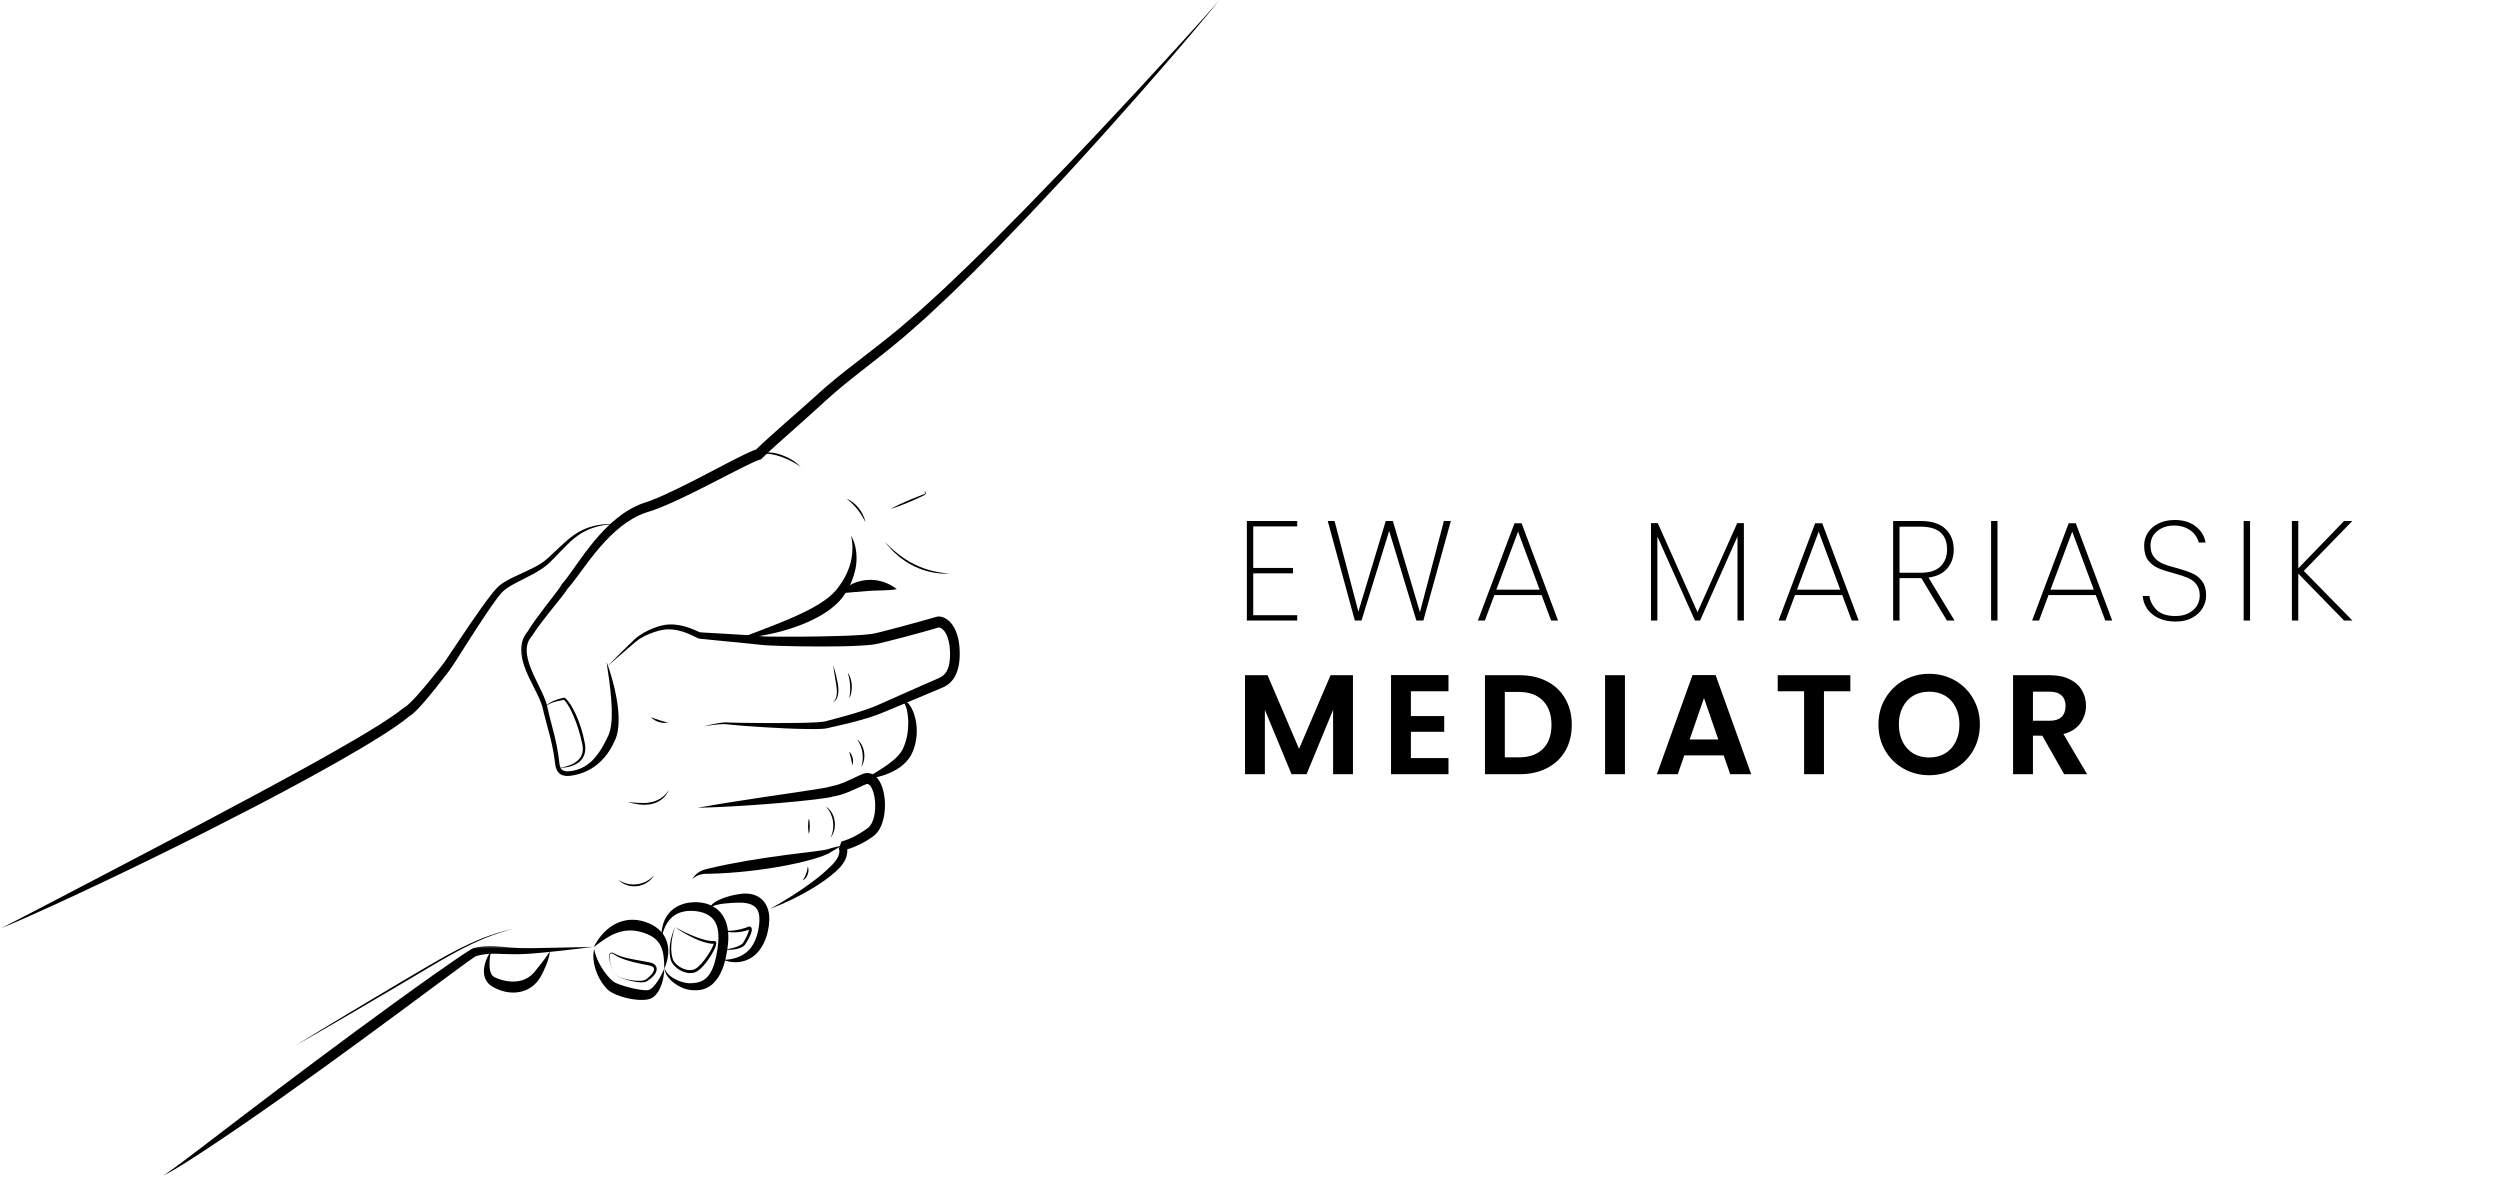 <svg width="423" height="200" viewBox="0 0 423 200" fill="none" xmlns="http://www.w3.org/2000/svg">
<path d="M112.437 163.787C112.532 164.146 112.716 164.454 112.946 164.705C113.06 164.834 113.179 164.952 113.308 165.061C113.437 165.169 113.568 165.267 113.706 165.359C114.258 165.728 114.865 165.992 115.478 166.168C115.785 166.253 116.094 166.321 116.398 166.348C116.548 166.358 116.695 166.368 116.836 166.362L117.078 166.348C117.158 166.345 117.24 166.338 117.317 166.331C117.633 166.304 117.933 166.26 118.215 166.182C118.497 166.104 118.761 165.992 119.003 165.85C119.49 165.562 119.88 165.125 120.198 164.593C120.281 164.464 120.349 164.319 120.422 164.18C120.487 164.031 120.56 163.892 120.615 163.74C120.744 163.441 120.845 163.12 120.94 162.794C121.127 162.144 121.265 161.46 121.366 160.762L121.437 160.237C121.458 160.057 121.477 159.881 121.495 159.705C121.519 159.522 121.526 159.359 121.541 159.19L121.556 158.936L121.559 158.689C121.572 158.025 121.507 157.378 121.339 156.805C121.247 156.521 121.146 156.246 120.998 156.006C120.934 155.877 120.845 155.772 120.769 155.653C120.68 155.552 120.597 155.437 120.496 155.342C120.11 154.939 119.595 154.661 119.04 154.454C118.479 154.264 117.866 154.156 117.247 154.126C116.937 154.112 116.621 154.112 116.321 154.139C116.241 154.146 116.183 154.149 116.1 154.166C116.021 154.176 115.944 154.19 115.867 154.203C115.714 154.231 115.564 154.261 115.417 154.298C114.825 154.451 114.27 154.725 113.786 155.132C113.299 155.535 112.891 156.084 112.584 156.71C112.281 157.344 112.063 158.045 111.889 158.77C111.886 158.021 111.947 157.256 112.155 156.51C112.358 155.765 112.716 155.047 113.231 154.454L113.43 154.237C113.495 154.166 113.571 154.105 113.642 154.041C113.716 153.976 113.783 153.905 113.863 153.848L114.093 153.675C114.408 153.462 114.745 153.272 115.089 153.133C115.263 153.062 115.438 152.997 115.613 152.947C115.702 152.916 115.788 152.892 115.876 152.869C115.953 152.848 116.063 152.821 116.152 152.801C116.52 152.73 116.873 152.686 117.237 152.665C117.958 152.625 118.693 152.679 119.429 152.875C119.797 152.974 120.165 153.113 120.52 153.299C120.876 153.478 121.219 153.719 121.532 154.007C121.694 154.146 121.835 154.308 121.976 154.471C122.108 154.647 122.249 154.817 122.356 155.01C122.592 155.382 122.764 155.792 122.905 156.206C123.162 157.042 123.245 157.899 123.236 158.719L123.23 159.027L123.208 159.329C123.19 159.532 123.178 159.739 123.153 159.925C123.129 160.118 123.107 160.308 123.08 160.501L122.994 161.077C122.859 161.842 122.693 162.611 122.442 163.367C122.31 163.743 122.175 164.119 122.001 164.485C121.918 164.671 121.82 164.847 121.725 165.027C121.618 165.203 121.516 165.379 121.394 165.549C121.161 165.884 120.894 166.206 120.585 166.483C120.275 166.761 119.932 166.995 119.564 167.164C119.199 167.341 118.813 167.446 118.436 167.503C118.059 167.561 117.685 167.568 117.329 167.547C117.24 167.544 117.152 167.537 117.066 167.527C116.974 167.523 116.9 167.517 116.802 167.507C116.606 167.486 116.422 167.452 116.241 167.405C115.88 167.313 115.539 167.181 115.208 167.029C114.555 166.71 113.948 166.301 113.424 165.772C113.167 165.508 112.928 165.21 112.744 164.874C112.563 164.542 112.437 164.163 112.437 163.787Z" fill="black"/>
<path d="M100.434 160.199C100.477 160.176 100.502 160.132 100.529 160.091C100.557 160.047 100.581 160.006 100.606 159.962L100.759 159.698C100.863 159.522 100.97 159.349 101.084 159.176C101.305 158.834 101.553 158.502 101.82 158.19C102.353 157.564 102.978 157.012 103.683 156.575C104.391 156.141 105.182 155.836 106.004 155.704C106.825 155.568 107.671 155.606 108.474 155.792C108.676 155.836 108.876 155.894 109.069 155.955C109.262 156.012 109.455 156.083 109.648 156.158C110.028 156.317 110.411 156.497 110.776 156.737C111.141 156.971 111.49 157.252 111.806 157.588C112.119 157.923 112.391 158.319 112.597 158.746C112.805 159.176 112.943 159.64 113.017 160.098C113.09 160.562 113.09 161.023 113.057 161.46C113.017 161.903 112.934 162.33 112.821 162.737C112.71 163.147 112.569 163.54 112.404 163.922C112.373 163.079 112.367 162.252 112.232 161.493C112.106 160.731 111.861 160.054 111.481 159.529C111.107 158.993 110.601 158.597 110.022 158.292C109.737 158.133 109.424 158.011 109.109 157.896L108.869 157.811C108.79 157.787 108.704 157.767 108.624 157.74C108.459 157.689 108.299 157.645 108.137 157.611C107.49 157.462 106.831 157.405 106.178 157.452C105.525 157.499 104.872 157.655 104.229 157.899C103.585 158.146 102.954 158.492 102.335 158.895C102.022 159.098 101.715 159.319 101.406 159.549L100.94 159.894C100.86 159.952 100.78 160.013 100.698 160.067C100.658 160.094 100.615 160.121 100.575 160.149C100.532 160.169 100.483 160.199 100.434 160.199Z" fill="black"/>
<mask id="mask0_1_632" style="mask-type:luminance" maskUnits="userSpaceOnUse" x="27" y="159" width="74" height="41">
<path d="M27.234 159.888H100.995V199.029H27.234V159.888Z" fill="white"/>
</mask>
<g mask="url(#mask0_1_632)">
<path d="M27.51 198.968L27.942 198.701C28.083 198.613 28.218 198.511 28.359 198.416L28.776 198.132L29.187 197.83C29.735 197.437 30.278 197.027 30.823 196.628L34.07 194.172L40.543 189.229C44.859 185.936 49.19 182.664 53.534 179.415C57.88 176.173 62.242 172.952 66.628 169.767L69.923 167.389L73.231 165.031C74.34 164.249 75.447 163.473 76.565 162.704C77.12 162.318 77.684 161.942 78.248 161.563C78.536 161.376 78.815 161.187 79.106 161.004L79.548 160.726C79.615 160.682 79.707 160.631 79.793 160.584L80.05 160.445L80.09 160.421L80.152 160.407C81.007 160.191 81.902 160.075 82.785 160.065C83.664 160.055 84.516 160.15 85.35 160.228C86.187 160.309 87.015 160.373 87.845 160.404C88.676 160.438 89.504 160.431 90.344 160.421C92.023 160.401 93.706 160.343 95.386 160.306L97.908 160.241C98.751 160.228 99.591 160.204 100.434 160.201L97.927 160.516L95.413 160.807C93.737 160.997 92.063 161.159 90.38 161.308C89.543 161.386 88.685 161.427 87.839 161.447C86.987 161.468 86.132 161.447 85.289 161.417C84.869 161.403 84.449 161.383 84.035 161.376C83.83 161.369 83.628 161.373 83.422 161.369C83.22 161.376 83.018 161.376 82.818 161.39C82.018 161.434 81.237 161.573 80.461 161.803L80.559 161.769L80.382 161.874C80.323 161.915 80.268 161.942 80.198 161.993L79.79 162.267C79.517 162.457 79.244 162.657 78.972 162.846L77.338 164.039C76.244 164.835 75.159 165.645 74.07 166.451L67.538 171.295C63.18 174.513 58.809 177.718 54.413 180.889C50.021 184.056 45.604 187.19 41.147 190.252C38.913 191.777 36.681 193.304 34.422 194.781L32.724 195.886L31.014 196.97C30.44 197.322 29.87 197.681 29.285 198.017L28.85 198.271L28.408 198.514C28.261 198.596 28.117 198.684 27.967 198.755L27.51 198.968Z" fill="black"/>
</g>
<path d="M112.367 163.94C112.395 164.373 112.345 164.803 112.275 165.23C112.208 165.654 112.1 166.074 111.962 166.49C111.895 166.701 111.812 166.904 111.723 167.11C111.634 167.314 111.527 167.514 111.411 167.71C111.171 168.1 110.868 168.486 110.433 168.774C110.215 168.916 109.967 169.031 109.697 169.085C109.624 169.106 109.581 169.106 109.522 169.116L109.36 169.14C109.253 169.157 109.148 169.16 109.044 169.17C108.624 169.207 108.226 169.18 107.824 169.157C107.628 169.14 107.429 169.119 107.233 169.089L106.938 169.045L106.644 168.994C106.258 168.923 105.872 168.825 105.489 168.723C105.105 168.604 104.725 168.486 104.345 168.33C103.965 168.167 103.591 168.005 103.19 167.73C103.141 167.703 103.086 167.659 103.033 167.615L102.877 167.49C102.785 167.409 102.712 167.327 102.629 167.249C102.472 167.083 102.325 166.914 102.19 166.738C102.053 166.565 101.93 166.385 101.807 166.203C101.691 166.016 101.571 165.833 101.47 165.64C101.047 164.875 100.731 164.045 100.551 163.181C100.526 163.076 100.508 162.967 100.492 162.859C100.474 162.747 100.456 162.639 100.44 162.53L100.413 162.202C100.41 162.148 100.403 162.093 100.4 162.039V161.873C100.379 161.436 100.44 160.996 100.529 160.583C100.704 161.419 100.967 162.168 101.323 162.862C101.672 163.557 102.08 164.2 102.543 164.783C102.767 165.078 103.009 165.356 103.257 165.603C103.38 165.732 103.512 165.843 103.634 165.955C103.699 166.006 103.766 166.064 103.824 166.108L103.901 166.155C103.925 166.172 103.947 166.189 103.984 166.206C104.235 166.348 104.566 166.484 104.891 166.599C105.219 166.721 105.565 166.822 105.909 166.924C106.252 167.022 106.601 167.117 106.951 167.195C107.3 167.283 107.653 167.344 107.999 167.409C108.348 167.466 108.698 167.514 109.029 167.537C109.112 167.541 109.201 167.547 109.277 167.547H109.504C109.608 167.547 109.719 167.527 109.835 167.476C109.948 167.429 110.074 167.361 110.197 167.266C110.322 167.175 110.442 167.06 110.562 166.938C110.801 166.687 111.027 166.389 111.239 166.067C111.45 165.749 111.65 165.406 111.84 165.051C111.935 164.871 112.027 164.692 112.116 164.509C112.208 164.322 112.293 164.139 112.367 163.94Z" fill="black"/>
<path d="M122.412 162.398C122.887 162.398 123.353 162.344 123.803 162.256C124.254 162.167 124.689 162.039 125.097 161.859C125.915 161.507 126.614 160.965 127.123 160.257C127.632 159.552 127.984 158.715 128.199 157.808C128.226 157.692 128.251 157.577 128.278 157.465L128.346 157.117C128.392 156.883 128.416 156.652 128.45 156.419C128.496 155.961 128.517 155.511 128.474 155.094C128.438 154.681 128.34 154.308 128.183 154C128.101 153.851 128.012 153.705 127.895 153.587C127.843 153.522 127.773 153.471 127.711 153.41C127.641 153.36 127.576 153.302 127.5 153.255C127.205 153.058 126.835 152.926 126.442 152.841C126.243 152.797 126.038 152.77 125.829 152.753C125.618 152.736 125.406 152.726 125.192 152.73L125.02 152.736L124.913 152.74H124.885C124.888 152.736 124.851 152.736 124.83 152.736C124.726 152.736 124.612 152.736 124.499 152.74C124.272 152.747 124.045 152.76 123.815 152.77C123.359 152.797 122.902 152.835 122.445 152.892C121.995 152.95 121.541 153.021 121.109 153.15C120.891 153.214 120.68 153.292 120.487 153.407C120.392 153.465 120.303 153.532 120.226 153.621C120.149 153.709 120.097 153.817 120.067 153.949C120.048 153.817 120.061 153.675 120.116 153.543C120.168 153.414 120.241 153.292 120.327 153.19C120.502 152.98 120.707 152.818 120.922 152.675C121.348 152.387 121.805 152.184 122.261 152.001C122.721 151.828 123.187 151.683 123.659 151.561C123.895 151.5 124.131 151.449 124.37 151.398C124.493 151.375 124.609 151.354 124.741 151.334C124.778 151.327 124.799 151.324 124.864 151.317C124.87 151.314 124.888 151.307 124.9 151.307L125.078 151.276C125.581 151.195 126.102 151.161 126.635 151.215C126.902 151.242 127.172 151.286 127.445 151.368C127.714 151.449 127.987 151.551 128.251 151.7C128.383 151.767 128.511 151.862 128.64 151.95C128.763 152.052 128.888 152.144 128.999 152.265C129.235 152.489 129.431 152.76 129.599 153.051C129.921 153.637 130.084 154.288 130.142 154.898C130.194 155.518 130.16 156.107 130.087 156.68C130.038 156.957 129.998 157.238 129.93 157.509L129.835 157.919C129.799 158.055 129.756 158.19 129.716 158.326C129.697 158.394 129.679 158.461 129.655 158.526L129.581 158.726C129.532 158.858 129.489 158.993 129.434 159.125C129.376 159.254 129.32 159.383 129.259 159.512C129.204 159.644 129.13 159.766 129.066 159.891C128.796 160.389 128.465 160.856 128.079 161.26C127.69 161.663 127.245 162.001 126.773 162.245C126.301 162.493 125.802 162.655 125.302 162.737C125.054 162.781 124.802 162.801 124.557 162.808C124.309 162.808 124.061 162.804 123.818 162.77C123.331 162.716 122.856 162.594 122.412 162.398Z" fill="black"/>
<path d="M146.501 131.774C146.804 131.537 147.129 131.344 147.445 131.147L148.386 130.565C149.008 130.179 149.615 129.792 150.191 129.379C150.768 128.962 151.313 128.525 151.782 128.048C152.015 127.807 152.23 127.557 152.414 127.296L152.548 127.099L152.668 126.899L152.772 126.696C152.806 126.625 152.843 126.544 152.873 126.466C153.425 125.216 153.68 123.776 153.68 122.306C153.673 121.574 153.609 120.825 153.444 120.114C153.358 119.762 153.244 119.416 153.079 119.108C152.993 118.959 152.895 118.82 152.766 118.718C152.64 118.617 152.475 118.562 152.285 118.59C152.432 118.461 152.653 118.41 152.855 118.457C153.063 118.501 153.25 118.613 153.416 118.749C153.741 119.023 153.989 119.379 154.198 119.745C154.608 120.49 154.847 121.317 154.991 122.163C155.062 122.587 155.102 123.017 155.114 123.451C155.126 123.881 155.108 124.318 155.056 124.752C155.037 124.968 154.998 125.182 154.961 125.399C154.915 125.612 154.875 125.829 154.817 126.042C154.765 126.252 154.694 126.459 154.627 126.669C154.59 126.774 154.547 126.876 154.51 126.977C154.47 127.082 154.43 127.184 154.381 127.282C154.335 127.384 154.296 127.479 154.244 127.584C154.188 127.685 154.133 127.79 154.078 127.892L153.891 128.183C153.827 128.278 153.762 128.37 153.695 128.461C153.422 128.813 153.122 129.118 152.806 129.393C152.178 129.935 151.497 130.341 150.804 130.666C149.413 131.317 147.963 131.639 146.501 131.774Z" fill="black"/>
<path d="M119.077 122.868C119.07 122.872 119.058 122.879 119.058 122.885C119.061 122.889 119.073 122.889 119.083 122.889C119.098 122.885 119.116 122.882 119.135 122.879L119.242 122.855L119.454 122.804L119.877 122.699C120.162 122.631 120.447 122.567 120.732 122.506C121.302 122.387 121.878 122.286 122.467 122.242C122.611 122.231 122.761 122.228 122.908 122.228C123.058 122.228 123.208 122.242 123.346 122.245C123.638 122.262 123.926 122.265 124.214 122.276L125.949 122.306C128.266 122.333 130.583 122.357 132.898 122.337C134.053 122.326 135.209 122.323 136.364 122.289C136.937 122.272 137.514 122.252 138.084 122.221C138.372 122.201 138.654 122.181 138.933 122.154C139.071 122.137 139.212 122.126 139.344 122.106L139.537 122.072L139.711 122.035C140.842 121.72 141.964 121.439 143.083 121.124C144.199 120.815 145.308 120.48 146.4 120.107C146.942 119.918 147.488 119.725 148.015 119.508C148.282 119.403 148.539 119.288 148.806 119.172L149.609 118.81L152.834 117.38L156.061 115.954L158.483 114.894L158.884 114.714C158.942 114.684 159.004 114.657 159.059 114.63C159.111 114.603 159.169 114.576 159.218 114.545C159.424 114.43 159.598 114.294 159.758 114.132C159.841 114.057 159.905 113.962 159.978 113.874C160.015 113.83 160.043 113.776 160.077 113.729C160.107 113.678 160.144 113.637 160.172 113.58C160.405 113.159 160.558 112.648 160.65 112.103L160.702 111.683C160.714 111.615 160.717 111.54 160.72 111.469L160.733 111.252C160.757 110.968 160.742 110.666 160.742 110.371C160.745 110.226 160.726 110.077 160.717 109.931C160.708 109.785 160.705 109.636 160.687 109.494C160.644 109.21 160.616 108.918 160.549 108.647C160.435 108.098 160.267 107.577 160.021 107.147C159.896 106.943 159.764 106.74 159.611 106.591C159.537 106.506 159.454 106.449 159.378 106.381C159.338 106.35 159.298 106.33 159.255 106.306C159.215 106.276 159.175 106.259 159.136 106.242L159.077 106.215C159.059 106.205 159.041 106.205 159.022 106.195L158.967 106.178C158.949 106.171 158.933 106.174 158.921 106.171C158.906 106.167 158.887 106.164 158.875 106.164C158.863 106.164 158.857 106.164 158.847 106.164C158.817 106.157 158.838 106.167 158.838 106.157C158.547 106.249 158.265 106.33 157.983 106.415L156.291 106.896C154.038 107.519 151.785 108.126 149.505 108.684C149.22 108.749 148.935 108.82 148.643 108.884C148.496 108.915 148.364 108.952 148.205 108.979L147.733 109.057C147.656 109.067 147.574 109.081 147.5 109.091L147.276 109.111L146.829 109.155C146.525 109.189 146.237 109.199 145.94 109.22C145.351 109.264 144.772 109.281 144.184 109.308C143.604 109.328 143.019 109.348 142.436 109.355C140.11 109.399 137.786 109.399 135.463 109.362C134.304 109.345 133.14 109.321 131.978 109.284C131.399 109.264 130.816 109.24 130.234 109.213L129.351 109.162L128.891 109.121C128.741 109.108 128.603 109.091 128.459 109.074C126.169 108.81 123.855 108.617 121.55 108.386L119.815 108.214L118.948 108.126L118.509 108.078L118.387 108.061L118.319 108.051C118.295 108.044 118.28 108.044 118.246 108.034L118.154 108.007C118.126 108 118.086 107.987 118.074 107.98L117.955 107.926C117.663 107.79 117.418 107.658 117.155 107.533C116.894 107.407 116.634 107.292 116.373 107.184C115.849 106.97 115.312 106.794 114.767 106.672C114.224 106.55 113.673 106.483 113.124 106.483L112.713 106.499C112.643 106.499 112.575 106.513 112.508 106.52C112.44 106.527 112.373 106.537 112.302 106.547C112.027 106.584 111.754 106.649 111.478 106.713C110.929 106.859 110.387 107.041 109.853 107.262C109.323 107.485 108.805 107.736 108.312 108.041C108.069 108.2 107.83 108.359 107.61 108.549C107.38 108.735 107.15 108.939 106.923 109.132L105.55 110.317L104.18 111.5L103.499 112.096L103.162 112.401L102.997 112.557C102.941 112.607 102.883 112.658 102.84 112.722C102.877 112.655 102.935 112.601 102.984 112.54L103.453 112.042L104.097 111.388L105.387 110.1L106.693 108.827C106.911 108.613 107.125 108.403 107.352 108.193C107.576 107.973 107.824 107.787 108.073 107.6C108.572 107.245 109.099 106.943 109.642 106.682C110.187 106.425 110.745 106.198 111.315 106.018C111.604 105.93 111.892 105.846 112.192 105.788C112.339 105.754 112.493 105.734 112.643 105.71L113.099 105.67C113.706 105.632 114.316 105.673 114.914 105.775C115.512 105.876 116.097 106.042 116.667 106.249C116.952 106.35 117.231 106.462 117.507 106.581L118.307 106.933L118.396 106.967C118.414 106.974 118.408 106.97 118.418 106.974C118.43 106.981 118.451 106.981 118.464 106.984L118.506 106.987L118.598 106.994L119.024 107.025L119.889 107.075L121.624 107.174C122.782 107.235 123.941 107.306 125.1 107.38C126.258 107.458 127.411 107.529 128.579 107.631C128.723 107.641 128.873 107.658 129.011 107.668L129.419 107.689L130.274 107.709C130.85 107.719 131.426 107.726 132.002 107.726C133.158 107.733 134.314 107.736 135.469 107.726C137.78 107.702 140.092 107.675 142.4 107.594L144.125 107.526C144.695 107.492 145.275 107.472 145.839 107.424C146.124 107.397 146.412 107.387 146.688 107.353L147.105 107.306L147.313 107.285C147.384 107.279 147.445 107.265 147.509 107.255L147.899 107.187C148.027 107.167 148.174 107.126 148.309 107.096C148.588 107.031 148.87 106.96 149.149 106.892C151.393 106.333 153.643 105.72 155.883 105.094L157.56 104.623C157.839 104.541 158.115 104.464 158.382 104.382C158.526 104.342 158.688 104.311 158.805 104.314C158.866 104.314 158.933 104.314 158.995 104.318L159.163 104.342C159.218 104.352 159.28 104.359 159.329 104.375L159.485 104.423C159.537 104.44 159.586 104.453 159.638 104.474L159.779 104.538C160.153 104.714 160.478 104.958 160.745 105.243C161.024 105.52 161.238 105.842 161.431 106.171C161.802 106.831 162.023 107.539 162.164 108.237C162.244 108.586 162.277 108.935 162.323 109.284C162.342 109.46 162.345 109.633 162.36 109.806C162.366 109.979 162.388 110.151 162.382 110.324C162.382 110.67 162.394 111.015 162.363 111.367L162.345 111.628C162.342 111.716 162.336 111.804 162.32 111.893L162.25 112.428C162.124 113.139 161.913 113.868 161.529 114.535C161.149 115.206 160.567 115.775 159.932 116.113C159.856 116.158 159.779 116.195 159.7 116.235C159.623 116.273 159.549 116.307 159.473 116.337L159.068 116.51L156.628 117.536L153.376 118.898L150.121 120.257L149.305 120.592C149.03 120.7 148.745 120.822 148.466 120.92C147.902 121.134 147.335 121.317 146.767 121.496C144.505 122.191 142.216 122.709 139.954 123.214C139.877 123.231 139.785 123.248 139.702 123.261C139.619 123.275 139.543 123.282 139.463 123.292C139.307 123.305 139.16 123.316 139.006 123.326C138.709 123.343 138.415 123.349 138.121 123.356C137.532 123.366 136.95 123.36 136.367 123.349C135.203 123.332 134.041 123.295 132.882 123.241C130.562 123.129 128.245 122.997 125.93 122.818L124.195 122.672C123.907 122.645 123.616 122.618 123.325 122.587C123.178 122.567 123.04 122.547 122.899 122.536C122.758 122.526 122.617 122.523 122.473 122.523C121.903 122.519 121.323 122.574 120.75 122.648C120.465 122.685 120.177 122.729 119.889 122.774L119.245 122.875L119.135 122.889C119.119 122.892 119.101 122.892 119.083 122.892C119.073 122.892 119.064 122.895 119.055 122.889C119.058 122.875 119.07 122.872 119.077 122.868Z" fill="black"/>
<mask id="mask1_1_632" style="mask-type:luminance" maskUnits="userSpaceOnUse" x="0" y="87" width="105" height="71">
<path d="M0 87.908H104.134V157.286H0V87.908Z" fill="white"/>
</mask>
<g mask="url(#mask1_1_632)">
<path d="M0 157.105C0.095 157.085 0.187 157.031 0.279 156.993L0.552 156.861L1.097 156.587L2.182 156.035L4.343 154.917L8.665 152.667L17.3 148.155L25.931 143.636L34.551 139.093C37.423 137.579 40.289 136.051 43.149 134.507C46.012 132.979 48.862 131.42 51.713 129.859C53.135 129.073 54.551 128.28 55.967 127.481C57.38 126.681 58.79 125.875 60.191 125.052C61.589 124.225 62.984 123.388 64.354 122.525C65.037 122.091 65.715 121.647 66.38 121.19C67.042 120.736 67.698 120.262 68.302 119.767C68.32 119.754 68.476 119.655 68.476 119.655C68.492 119.645 68.501 119.638 68.513 119.635C68.528 119.628 68.538 119.625 68.556 119.608C68.593 119.584 68.627 119.567 68.666 119.537C68.706 119.506 68.749 119.479 68.789 119.445L68.918 119.34C69.089 119.195 69.264 119.032 69.439 118.863C69.788 118.524 70.132 118.158 70.472 117.785C71.149 117.037 71.814 116.258 72.47 115.465C73.126 114.676 73.773 113.873 74.411 113.063L74.889 112.45L75.005 112.297C75.045 112.25 75.076 112.206 75.109 112.155L75.214 112.013L75.321 111.857C75.465 111.647 75.609 111.434 75.756 111.217L76.188 110.563C77.35 108.829 78.515 107.084 79.698 105.356C80.29 104.492 80.89 103.632 81.5 102.778C82.114 101.925 82.73 101.074 83.401 100.251C83.579 100.048 83.744 99.845 83.928 99.641C84.127 99.445 84.311 99.228 84.538 99.059C84.753 98.872 84.976 98.73 85.197 98.574C85.424 98.439 85.645 98.296 85.874 98.174C86.776 97.68 87.692 97.277 88.59 96.864C89.488 96.447 90.377 96.027 91.214 95.529L91.52 95.336L91.677 95.237L92.118 94.922L92.4 94.692L92.538 94.577L92.679 94.451L92.961 94.194C93.148 94.025 93.335 93.852 93.522 93.676C94.267 92.981 94.996 92.26 95.772 91.582C96.547 90.905 97.378 90.278 98.279 89.814C99.18 89.34 100.143 89.031 101.115 88.852C102.086 88.679 103.07 88.638 104.045 88.638C103.07 88.72 102.099 88.828 101.151 89.065C100.207 89.313 99.291 89.665 98.445 90.173C97.599 90.674 96.832 91.321 96.106 92.029C95.38 92.731 94.678 93.486 93.957 94.221C93.78 94.407 93.596 94.59 93.412 94.77L93.139 95.048L93.001 95.183L92.854 95.319L92.553 95.586L92.244 95.83L92.088 95.952L91.606 96.288C90.745 96.864 89.844 97.328 88.952 97.778C88.063 98.232 87.171 98.666 86.34 99.164C86.129 99.286 85.936 99.424 85.733 99.553C85.546 99.696 85.35 99.831 85.185 99.987C85.007 100.129 84.863 100.319 84.704 100.485C84.547 100.671 84.391 100.874 84.235 101.068C83.015 102.697 81.859 104.445 80.722 106.193C79.582 107.944 78.463 109.713 77.338 111.488L76.909 112.148C76.768 112.369 76.621 112.592 76.474 112.812L76.363 112.982L76.237 113.161C76.198 113.215 76.155 113.28 76.115 113.334L75.995 113.493L75.52 114.117C74.886 114.947 74.245 115.773 73.589 116.586C72.936 117.399 72.271 118.205 71.575 118.998C71.226 119.391 70.87 119.784 70.49 120.163C70.3 120.353 70.101 120.543 69.889 120.733L69.724 120.868C69.669 120.915 69.604 120.963 69.543 121.01C69.488 121.054 69.411 121.105 69.341 121.149C69.31 121.17 69.267 121.197 69.224 121.22L69.096 121.288L69.27 121.176C68.605 121.742 67.925 122.233 67.241 122.711C66.555 123.192 65.865 123.649 65.172 124.096C63.787 124.991 62.383 125.844 60.973 126.678C59.566 127.511 58.15 128.328 56.731 129.134C55.308 129.937 53.88 130.726 52.452 131.508C49.595 133.08 46.72 134.598 43.842 136.112C40.957 137.61 38.067 139.09 35.17 140.56C32.276 142.034 29.364 143.463 26.453 144.893C24.997 145.604 23.541 146.322 22.082 147.024L17.692 149.121C14.771 150.516 11.832 151.875 8.889 153.23C7.418 153.904 5.943 154.564 4.466 155.225C3.727 155.554 2.986 155.875 2.244 156.197L1.128 156.672L0.567 156.902L0.288 157.014C0.19 157.044 0.098 157.092 0 157.105Z" fill="black"/>
</g>
<path d="M83.048 160.962C82.987 161.376 82.923 161.777 82.883 162.174C82.843 162.571 82.818 162.962 82.828 163.335C82.834 163.712 82.877 164.072 82.966 164.381C83.008 164.538 83.07 164.673 83.134 164.799C83.198 164.925 83.281 165.02 83.364 165.111C83.45 165.196 83.545 165.271 83.655 165.329C83.707 165.359 83.766 165.386 83.824 165.417C83.9 165.448 83.977 165.482 84.054 165.512C84.363 165.641 84.679 165.743 84.995 165.831C85.632 166.004 86.282 166.089 86.917 166.079C87.551 166.069 88.17 165.954 88.74 165.716C89.311 165.482 89.832 165.115 90.288 164.622C90.503 164.388 90.748 164.062 90.984 163.77C91.107 163.621 91.223 163.468 91.34 163.319C91.462 163.169 91.576 163.016 91.692 162.863C92.158 162.252 92.63 161.648 93.053 160.962C93.019 161.38 92.915 161.79 92.802 162.184C92.685 162.585 92.541 162.972 92.391 163.352C92.235 163.729 92.072 164.103 91.891 164.466C91.805 164.65 91.71 164.826 91.619 165.006C91.53 165.179 91.416 165.38 91.297 165.563C90.819 166.313 90.141 166.938 89.372 167.339C88.606 167.743 87.763 167.926 86.941 167.943C86.12 167.954 85.314 167.804 84.553 167.526C84.173 167.387 83.802 167.213 83.447 167.01C83.355 166.959 83.269 166.901 83.18 166.847C83.085 166.779 82.975 166.714 82.88 166.629C82.683 166.466 82.506 166.269 82.356 166.049C82.058 165.6 81.911 165.074 81.883 164.588C81.85 164.1 81.911 163.641 82.012 163.217C82.12 162.792 82.264 162.395 82.441 162.021C82.613 161.644 82.818 161.295 83.048 160.962Z" fill="black"/>
<mask id="mask2_1_632" style="mask-type:luminance" maskUnits="userSpaceOnUse" x="87" y="0" width="120" height="133">
<path d="M87.655 0H206.928V132.137H87.655V0Z" fill="white"/>
</mask>
<g mask="url(#mask2_1_632)">
<path d="M102.629 112.025C102.822 112.506 102.993 113.001 103.153 113.495C103.318 113.99 103.466 114.491 103.607 114.996C103.885 116.006 104.125 117.029 104.308 118.072C104.492 119.115 104.63 120.179 104.664 121.267C104.685 121.809 104.67 122.361 104.624 122.92C104.575 123.479 104.477 124.044 104.299 124.613C104.247 124.752 104.195 124.898 104.143 125.037L103.977 125.399C103.922 125.521 103.87 125.647 103.812 125.765L103.628 126.124C103.383 126.599 103.095 127.053 102.791 127.49C102.632 127.703 102.469 127.913 102.298 128.12L102.037 128.414L101.902 128.56L101.479 128.977L101.182 129.234L101.035 129.363C100.983 129.404 100.931 129.441 100.879 129.481L100.569 129.712C99.717 130.301 98.791 130.742 97.835 130.996C97.353 131.128 96.875 131.229 96.373 131.277C96.247 131.29 96.118 131.287 95.99 131.29C95.925 131.29 95.861 131.287 95.793 131.28C95.729 131.277 95.665 131.277 95.594 131.263C95.331 131.229 95.045 131.141 94.785 130.969C94.524 130.796 94.313 130.518 94.187 130.23C94.058 129.946 93.994 129.654 93.945 129.376C93.902 129.089 93.874 128.848 93.844 128.587C93.81 128.33 93.77 128.079 93.734 127.822C93.577 126.805 93.366 125.803 93.117 124.803C92.866 123.807 92.584 122.811 92.317 121.802C92.186 121.297 92.057 120.786 91.934 120.277L91.845 119.895C91.815 119.766 91.787 119.657 91.757 119.542L91.646 119.193L91.52 118.848C91.162 117.926 90.69 117.025 90.233 116.111C89.77 115.196 89.311 114.264 88.918 113.279C88.725 112.781 88.55 112.272 88.418 111.737C88.284 111.205 88.189 110.65 88.173 110.067C88.158 109.491 88.235 108.892 88.428 108.329C88.621 107.767 88.927 107.259 89.292 106.835L89.237 106.91C89.681 106.185 90.153 105.497 90.635 104.823C91.119 104.146 91.612 103.485 92.112 102.831L93.614 100.887C93.862 100.565 94.111 100.24 94.347 99.918L94.524 99.677L94.693 99.437C94.754 99.356 94.794 99.281 94.843 99.207C94.904 99.118 94.904 99.091 94.932 99.057L95.067 98.834C95.606 98.238 96.115 97.53 96.621 96.825L98.147 94.684C99.174 93.251 100.25 91.835 101.433 90.517C102.62 89.2 103.91 87.97 105.357 86.954C106.08 86.449 106.843 85.995 107.64 85.622L108.244 85.355L108.879 85.117C109.265 84.982 109.645 84.867 110.028 84.725C111.539 84.159 113.041 83.451 114.534 82.729C116.027 82.008 117.513 81.252 118.997 80.48L123.454 78.156L124.579 77.583L125.713 77.021C125.9 76.926 126.096 76.838 126.289 76.747C126.482 76.659 126.669 76.56 126.871 76.476L127.472 76.218C127.687 76.137 127.923 76.059 128.146 75.981L127.782 76.198C128.622 75.368 129.464 74.602 130.314 73.837C131.163 73.071 132.009 72.316 132.864 71.564C134.568 70.063 136.281 68.572 137.958 67.058L138.59 66.482C138.804 66.293 139.016 66.096 139.233 65.906L139.883 65.341L140.539 64.785C141.413 64.05 142.298 63.335 143.19 62.631C144.974 61.228 146.771 59.866 148.539 58.477C149.425 57.783 150.305 57.082 151.178 56.374C151.617 56.018 152.049 55.659 152.481 55.3L153.762 54.192L155.044 53.088C155.467 52.718 155.899 52.356 156.313 51.966L158.823 49.673C159.666 48.914 160.481 48.121 161.306 47.336L163.773 44.978L166.21 42.579C167.022 41.78 167.844 40.994 168.644 40.178C171.871 36.946 175.071 33.684 178.235 30.377L180.616 27.904L182.983 25.414L185.343 22.918L187.694 20.411C189.266 18.741 190.824 17.057 192.387 15.38L197.049 10.316L199.372 7.779L201.687 5.224C203.225 3.517 204.773 1.823 206.263 0.065C204.831 1.881 203.336 3.635 201.852 5.4L199.608 8.033L197.352 10.648C194.336 14.127 191.296 17.582 188.23 21.007L185.925 23.575L183.608 26.126L181.288 28.673L178.949 31.204C175.832 34.571 172.671 37.894 169.484 41.19C168.693 42.024 167.881 42.83 167.077 43.646L164.659 46.086L162.207 48.484C161.385 49.283 160.576 50.09 159.733 50.862L157.232 53.206C156.818 53.603 156.383 53.972 155.96 54.355L154.676 55.489L153.394 56.621C152.956 56.994 152.524 57.359 152.086 57.722C151.212 58.454 150.326 59.165 149.44 59.87C147.666 61.282 145.876 62.658 144.116 64.06C143.239 64.765 142.369 65.473 141.514 66.201L140.876 66.75L140.248 67.309C140.036 67.492 139.831 67.685 139.623 67.871L138.994 68.447C137.305 69.999 135.604 71.496 133.909 73.01L131.374 75.273C130.534 76.032 129.691 76.797 128.907 77.573L128.781 77.699L128.542 77.787C128.376 77.851 128.217 77.898 128.042 77.963L127.497 78.2C127.316 78.275 127.126 78.373 126.942 78.457C126.758 78.546 126.574 78.627 126.387 78.718L125.274 79.274L124.162 79.84L119.69 82.13C118.194 82.892 116.689 83.641 115.168 84.359C113.645 85.077 112.109 85.764 110.503 86.34C110.105 86.479 109.691 86.601 109.292 86.73L108.756 86.926L108.217 87.153C107.496 87.479 106.8 87.875 106.129 88.329C104.787 89.233 103.548 90.362 102.396 91.598C101.24 92.831 100.174 94.179 99.134 95.572L97.574 97.679C97.044 98.383 96.52 99.095 95.885 99.772L96.02 99.552C95.987 99.626 95.95 99.701 95.91 99.776C95.867 99.857 95.839 99.891 95.806 99.945C95.741 100.04 95.677 100.141 95.612 100.226L95.425 100.487L95.232 100.738C94.978 101.066 94.721 101.388 94.466 101.71L92.937 103.617C92.428 104.254 91.931 104.894 91.444 105.545C90.96 106.195 90.491 106.852 90.058 107.53L90.031 107.577L90.003 107.608C89.715 107.933 89.479 108.306 89.329 108.719C89.176 109.132 89.111 109.583 89.114 110.05C89.117 110.518 89.188 110.999 89.301 111.473C89.415 111.951 89.568 112.422 89.743 112.889C90.098 113.824 90.534 114.735 90.984 115.653C91.428 116.578 91.897 117.493 92.275 118.499C92.32 118.624 92.363 118.753 92.409 118.882C92.449 119.01 92.492 119.143 92.529 119.278C92.56 119.414 92.599 119.556 92.624 119.681L92.707 120.057C92.82 120.562 92.94 121.063 93.068 121.561C93.323 122.561 93.602 123.563 93.85 124.583C94.095 125.603 94.307 126.639 94.463 127.686C94.497 127.95 94.54 128.211 94.567 128.472C94.598 128.729 94.629 129.007 94.662 129.238C94.702 129.471 94.754 129.695 94.834 129.874C94.914 130.057 95.021 130.196 95.162 130.291C95.306 130.389 95.484 130.457 95.686 130.481C95.735 130.491 95.787 130.491 95.842 130.498C95.894 130.501 95.944 130.508 95.999 130.508C96.106 130.501 96.213 130.508 96.324 130.494C96.762 130.46 97.219 130.369 97.651 130.234C98.524 129.976 99.328 129.488 100.017 128.868C100.698 128.231 101.274 127.476 101.77 126.653C102.016 126.243 102.252 125.823 102.469 125.389L102.635 125.061L102.791 124.732L102.951 124.4L103.073 124.099C103.223 123.689 103.318 123.221 103.389 122.747C103.453 122.266 103.493 121.771 103.508 121.27C103.536 120.267 103.493 119.241 103.41 118.214C103.248 116.158 102.957 114.098 102.629 112.025Z" fill="black"/>
</g>
<path d="M118.016 136.68C118.957 136.507 119.901 136.344 120.845 136.188L122.258 135.951L123.674 135.724C125.563 135.423 127.448 135.135 129.339 134.854L134.997 134.017C135.941 133.878 136.882 133.739 137.817 133.59C138.286 133.512 138.755 133.441 139.218 133.356C139.448 133.316 139.678 133.275 139.898 133.228L140.067 133.194L140.303 133.139L140.343 133.129L140.374 133.119L140.487 133.085L140.57 133.058L140.613 133.051C141.416 132.899 142.216 132.642 143.01 132.303C143.807 131.964 144.588 131.561 145.446 131.175C145.554 131.127 145.661 131.08 145.774 131.036L145.946 130.965C145.968 130.954 146.014 130.941 146.05 130.927L146.17 130.887C146.489 130.795 146.86 130.765 147.218 130.856C147.577 130.941 147.899 131.134 148.153 131.358C148.404 131.581 148.604 131.839 148.763 132.1C149.085 132.621 149.278 133.16 149.422 133.695C149.566 134.234 149.652 134.772 149.701 135.311C149.747 135.853 149.753 136.392 149.716 136.93C149.683 137.472 149.606 138.011 149.477 138.549C149.348 139.088 149.168 139.623 148.898 140.135C148.625 140.64 148.254 141.131 147.761 141.493C147.73 141.52 147.706 141.534 147.681 141.551L147.46 141.703C147.362 141.771 147.264 141.839 147.163 141.903C146.961 142.029 146.764 142.161 146.556 142.283C146.151 142.527 145.728 142.743 145.305 142.95C144.879 143.153 144.441 143.34 143.997 143.499C143.773 143.577 143.549 143.655 143.319 143.716C143.203 143.749 143.086 143.78 142.97 143.807C142.908 143.824 142.85 143.838 142.789 143.848C142.728 143.865 142.672 143.875 142.59 143.888L143.034 142.676L143.065 142.72L143.08 142.75L143.114 142.811C143.132 142.848 143.144 142.879 143.16 142.913C143.194 142.984 143.215 143.048 143.236 143.116C143.279 143.248 143.313 143.38 143.335 143.516C143.374 143.78 143.381 144.044 143.35 144.298C143.295 144.803 143.129 145.25 142.927 145.643C142.507 146.409 141.943 146.991 141.388 147.476C140.285 148.455 139.108 149.288 137.9 150.044C136.692 150.796 135.454 151.47 134.194 152.093C132.934 152.703 131.656 153.275 130.347 153.743C130.963 153.411 131.573 153.059 132.174 152.699C132.778 152.34 133.379 151.975 133.967 151.599C135.154 150.85 136.318 150.061 137.44 149.22C138.562 148.38 139.647 147.486 140.631 146.497L140.818 146.314C140.876 146.253 140.928 146.189 140.984 146.128L141.149 145.945C141.207 145.884 141.25 145.816 141.302 145.752L141.453 145.558L141.581 145.359C141.673 145.226 141.731 145.084 141.808 144.949C141.928 144.678 142.01 144.403 142.023 144.153C142.035 144.027 142.023 143.909 142.001 143.804C141.992 143.749 141.977 143.699 141.958 143.655C141.949 143.638 141.94 143.611 141.931 143.597C141.931 143.59 142.375 142.377 142.375 142.377L142.501 142.347L142.645 142.306C142.743 142.276 142.841 142.245 142.939 142.211C143.138 142.144 143.335 142.073 143.531 141.991C143.926 141.832 144.312 141.649 144.695 141.453C145.073 141.249 145.45 141.033 145.814 140.799C146.001 140.684 146.179 140.558 146.36 140.44C146.449 140.375 146.538 140.311 146.627 140.247L146.758 140.148L146.826 140.101C146.847 140.087 146.872 140.067 146.884 140.057C147.374 139.681 147.724 138.926 147.905 138.102C148.092 137.272 148.125 136.368 148.046 135.494C148.006 135.057 147.932 134.627 147.822 134.224C147.715 133.82 147.565 133.441 147.384 133.15C147.295 133.007 147.197 132.892 147.105 132.808C147.013 132.73 146.933 132.682 146.856 132.665C146.783 132.645 146.7 132.648 146.59 132.675L146.55 132.689C146.535 132.696 146.525 132.696 146.498 132.709L146.354 132.767C146.259 132.801 146.161 132.848 146.066 132.889C145.67 133.062 145.266 133.255 144.852 133.448C144.438 133.637 144.015 133.827 143.583 134C142.712 134.352 141.802 134.644 140.852 134.793L140.98 134.759L140.751 134.823L140.689 134.84L140.643 134.854L140.548 134.871L140.355 134.911L140.171 134.945C139.923 134.989 139.684 135.023 139.442 135.06C138.961 135.131 138.485 135.196 138.01 135.253C137.057 135.369 136.107 135.47 135.154 135.568C133.253 135.755 131.353 135.924 129.449 136.07C127.546 136.215 125.642 136.341 123.739 136.442L122.307 136.52L120.879 136.581C119.926 136.629 118.969 136.659 118.016 136.68Z" fill="black"/>
<path d="M117.149 148.745C117.418 148.205 117.875 147.781 118.384 147.486C118.638 147.333 118.914 147.227 119.196 147.139L119.408 147.078L119.61 147.031L120.008 146.932C121.069 146.677 122.133 146.453 123.199 146.236C125.33 145.815 127.466 145.452 129.605 145.132C131.745 144.81 133.891 144.538 136.03 144.277C137.1 144.144 138.173 144.022 139.224 143.856C139.356 143.839 139.485 143.811 139.613 143.788C139.745 143.767 139.865 143.73 139.993 143.706C140.217 143.648 140.508 143.543 140.769 143.472C141.302 143.316 141.845 143.193 142.39 143.129C141.894 143.387 141.416 143.669 140.941 143.951C140.698 144.1 140.493 144.236 140.214 144.395C140.082 144.457 139.95 144.525 139.819 144.582C139.687 144.637 139.555 144.694 139.426 144.745C138.372 145.149 137.314 145.445 136.251 145.72C134.124 146.253 131.981 146.657 129.829 146.976C127.681 147.295 125.523 147.533 123.356 147.686C122.274 147.761 121.188 147.812 120.1 147.839L119.693 147.842L119.49 147.849L119.303 147.852C119.052 147.869 118.798 147.903 118.549 147.971C118.301 148.039 118.056 148.131 117.817 148.256C117.581 148.382 117.351 148.538 117.149 148.745Z" fill="black"/>
<path d="M125.483 107.939C125.464 107.942 125.449 107.949 125.428 107.952C125.431 107.969 125.412 107.932 125.421 107.932C125.443 107.922 125.467 107.912 125.467 107.912L125.572 107.868L125.78 107.786L126.191 107.62L127.015 107.302L128.661 106.672C129.756 106.255 130.844 105.835 131.923 105.398C132.999 104.961 134.068 104.51 135.117 104.026C135.641 103.779 136.162 103.535 136.671 103.271C137.183 103.01 137.688 102.735 138.176 102.444C138.669 102.153 139.15 101.848 139.604 101.516C140.064 101.191 140.502 100.831 140.901 100.452C141.1 100.259 141.287 100.059 141.462 99.853C141.547 99.754 141.636 99.626 141.725 99.514C141.817 99.402 141.906 99.287 141.992 99.168C142.335 98.697 142.651 98.206 142.93 97.691C143.491 96.661 143.911 95.533 144.107 94.331C144.208 93.731 144.251 93.115 144.236 92.488C144.226 92.176 144.202 91.861 144.162 91.549C144.125 91.234 144.064 90.923 143.981 90.611C144.315 91.146 144.542 91.77 144.698 92.413C144.852 93.057 144.928 93.731 144.928 94.412C144.935 95.77 144.616 97.132 144.098 98.372C144.027 98.525 143.966 98.68 143.895 98.829L143.675 99.28L143.436 99.717C143.353 99.863 143.264 100.002 143.178 100.14C143.095 100.286 143.003 100.422 142.911 100.557C142.82 100.696 142.734 100.825 142.629 100.967C142.424 101.245 142.203 101.506 141.977 101.75C141.523 102.234 141.029 102.654 140.527 103.04C140.018 103.423 139.497 103.765 138.967 104.08C138.433 104.392 137.894 104.676 137.348 104.941C136.799 105.198 136.248 105.445 135.69 105.666C134.574 106.106 133.446 106.479 132.306 106.79C131.166 107.102 130.016 107.356 128.861 107.556C128.281 107.654 127.702 107.739 127.117 107.807C126.828 107.84 126.534 107.868 126.243 107.891L125.805 107.925L125.587 107.942L125.477 107.949H125.449C125.434 107.952 125.425 107.918 125.428 107.932C125.446 107.939 125.464 107.939 125.483 107.939Z" fill="black"/>
<path d="M151.733 99.678C151.298 99.777 150.872 99.811 150.455 99.841C150.041 99.868 149.637 99.882 149.238 99.896C148.444 99.916 147.684 99.936 146.921 99.984C146.161 100.035 145.397 100.1 144.613 100.178C143.822 100.246 143.016 100.344 142.124 100.317C142.749 99.617 143.497 99.124 144.294 98.754C145.094 98.387 145.958 98.18 146.829 98.125C147.702 98.071 148.585 98.18 149.413 98.445C150.24 98.716 151.016 99.1 151.733 99.678Z" fill="black"/>
<path d="M135.484 79.008C135.224 78.804 134.951 78.627 134.672 78.461C134.393 78.295 134.111 78.138 133.823 77.996C133.247 77.707 132.661 77.453 132.061 77.249C131.46 77.045 130.847 76.889 130.225 76.811C129.602 76.733 128.971 76.74 128.346 76.886C128.937 76.607 129.599 76.529 130.243 76.56C130.565 76.573 130.887 76.624 131.205 76.685C131.521 76.753 131.834 76.841 132.143 76.943C132.76 77.157 133.357 77.432 133.921 77.772C134.206 77.938 134.479 78.125 134.746 78.325C135.006 78.532 135.264 78.75 135.484 79.008Z" fill="black"/>
<path d="M160.708 97.088C160.193 97.078 159.678 97.071 159.16 97.033C158.645 96.989 158.127 96.925 157.618 96.816C156.598 96.609 155.595 96.259 154.645 95.797C154.409 95.672 154.17 95.553 153.94 95.424L153.257 95.003C153.14 94.935 153.036 94.853 152.926 94.775L152.276 94.3L151.966 94.035C151.123 93.359 150.4 92.527 149.713 91.675C149.906 91.862 150.099 92.052 150.289 92.246L150.574 92.534C150.67 92.629 150.774 92.711 150.875 92.802L151.476 93.335C151.678 93.509 151.889 93.668 152.098 93.831C152.941 94.477 153.821 95.057 154.762 95.502C155.693 95.964 156.668 96.317 157.661 96.572C158.161 96.701 158.667 96.796 159.175 96.881C159.43 96.918 159.684 96.955 159.942 96.986L160.325 97.033C160.451 97.05 160.579 97.071 160.708 97.088Z" fill="black"/>
<path d="M106.197 135.706C106.846 135.75 107.49 135.828 108.134 135.859C108.771 135.886 109.415 135.879 110.037 135.76C110.35 135.706 110.656 135.618 110.951 135.502C111.251 135.387 111.539 135.241 111.812 135.067C112.358 134.714 112.839 134.229 113.173 133.607C112.946 134.29 112.483 134.871 111.932 135.278C111.38 135.692 110.739 135.95 110.086 136.076C109.43 136.191 108.762 136.188 108.115 136.106C107.463 136.028 106.828 135.879 106.197 135.706Z" fill="black"/>
<path d="M104.661 148.877C105.139 149.197 105.651 149.418 106.181 149.54C106.712 149.659 107.257 149.686 107.791 149.615C108.324 149.547 108.851 149.384 109.342 149.132C109.832 148.881 110.286 148.534 110.684 148.099C110.378 148.619 109.939 149.047 109.443 149.356C108.946 149.666 108.391 149.856 107.824 149.931C107.257 150.002 106.675 149.958 106.129 149.781C105.581 149.608 105.066 149.305 104.661 148.877Z" fill="black"/>
<path d="M110.129 121.35C110.378 121.435 110.61 121.527 110.85 121.612C111.086 121.7 111.319 121.782 111.555 121.853C111.794 121.932 112.03 122 112.272 122.064C112.514 122.129 112.756 122.187 113.007 122.258C112.753 122.319 112.496 122.329 112.238 122.312C111.981 122.292 111.723 122.244 111.475 122.163C111.227 122.085 110.987 121.976 110.761 121.843C110.534 121.711 110.316 121.547 110.129 121.35Z" fill="black"/>
<path d="M145.735 129.763C145.857 129.359 145.937 128.955 145.967 128.544C145.998 128.14 145.986 127.729 145.922 127.332C145.863 126.931 145.756 126.54 145.606 126.167C145.459 125.793 145.262 125.44 145.026 125.104C145.345 125.342 145.609 125.674 145.808 126.051C146.007 126.428 146.139 126.846 146.207 127.277C146.271 127.708 146.271 128.153 146.191 128.581C146.115 129.006 145.964 129.42 145.735 129.763Z" fill="black"/>
<path d="M144.214 129.498C144.171 129.288 144.138 129.09 144.101 128.897C144.064 128.703 144.027 128.513 143.984 128.326C143.941 128.136 143.892 127.949 143.84 127.758C143.788 127.568 143.733 127.378 143.681 127.174C143.834 127.306 143.951 127.476 144.049 127.656C144.144 127.84 144.217 128.04 144.263 128.244C144.312 128.452 144.334 128.662 144.328 128.876C144.322 129.087 144.291 129.298 144.214 129.498Z" fill="black"/>
<path d="M140.953 118.818C141.155 118.652 141.311 118.438 141.406 118.197C141.508 117.959 141.56 117.697 141.581 117.436C141.606 117.171 141.606 116.903 141.584 116.638C141.566 116.37 141.532 116.105 141.486 115.84L141.22 114.217C141.131 113.677 141.045 113.137 140.98 112.587C141.164 113.103 141.311 113.629 141.44 114.166C141.569 114.699 141.679 115.236 141.771 115.782C141.857 116.332 141.9 116.906 141.805 117.47C141.759 117.752 141.673 118.03 141.532 118.275C141.388 118.516 141.186 118.713 140.953 118.818Z" fill="black"/>
<path d="M143.693 118.18C143.757 117.807 143.807 117.44 143.834 117.073C143.862 116.707 143.862 116.34 143.84 115.976C143.819 115.61 143.776 115.25 143.705 114.886C143.635 114.527 143.543 114.17 143.436 113.81C143.65 114.109 143.807 114.455 143.923 114.819C144.036 115.185 144.107 115.566 144.128 115.956C144.153 116.34 144.125 116.73 144.055 117.107C143.987 117.484 143.868 117.851 143.693 118.18Z" fill="black"/>
<path d="M140.542 141.695C140.751 141.26 140.888 140.805 140.95 140.34C141.011 139.872 141.008 139.4 140.934 138.938C140.864 138.476 140.726 138.031 140.53 137.61C140.328 137.196 140.064 136.815 139.739 136.486C140.134 136.707 140.472 137.063 140.723 137.481C140.974 137.902 141.137 138.388 141.219 138.883C141.293 139.383 141.284 139.899 141.17 140.388C141.063 140.877 140.852 141.338 140.542 141.695Z" fill="black"/>
<path d="M136.87 141.106C136.809 140.889 136.781 140.668 136.757 140.451C136.735 140.234 136.726 140.016 136.726 139.796C136.726 139.578 136.735 139.361 136.757 139.144C136.778 138.926 136.809 138.706 136.87 138.488C136.931 138.706 136.962 138.926 136.983 139.144C137.005 139.361 137.014 139.578 137.014 139.796C137.014 140.016 137.005 140.234 136.983 140.451C136.962 140.668 136.928 140.889 136.87 141.106Z" fill="black"/>
<path d="M135.831 148.957C135.947 148.77 136.055 148.59 136.15 148.406C136.245 148.223 136.327 148.036 136.395 147.842C136.465 147.652 136.524 147.451 136.57 147.247C136.619 147.043 136.652 146.833 136.686 146.605C136.772 146.816 136.799 147.047 136.796 147.281C136.787 147.516 136.744 147.747 136.665 147.964C136.585 148.178 136.475 148.382 136.33 148.556C136.189 148.725 136.024 148.872 135.831 148.957Z" fill="black"/>
<path d="M49.972 176.914C51.465 175.989 52.963 175.085 54.459 174.17L58.959 171.453C60.458 170.542 61.966 169.654 63.471 168.757L67.986 166.067L72.513 163.404C74.027 162.523 75.539 161.643 77.093 160.847C78.644 160.047 80.219 159.295 81.835 158.665C83.45 158.045 85.099 157.523 86.782 157.181C83.438 157.998 80.253 159.414 77.191 161.067C74.123 162.723 71.137 164.57 68.121 166.348L63.593 169.011C62.085 169.898 60.58 170.793 59.066 171.67L54.527 174.305C53.009 175.176 51.495 176.053 49.972 176.914Z" fill="black"/>
<path d="M150.657 86.127C151.188 85.831 151.724 85.566 152.263 85.312C152.806 85.054 153.352 84.816 153.9 84.582C154.449 84.354 154.998 84.127 155.555 83.919L155.972 83.76C156.11 83.709 156.26 83.668 156.38 83.607C156.503 83.546 156.619 83.444 156.601 83.308C156.598 83.281 156.585 83.264 156.558 83.254C156.53 83.244 156.496 83.251 156.466 83.261C156.432 83.271 156.398 83.288 156.377 83.315C156.365 83.329 156.365 83.346 156.368 83.363C156.377 83.376 156.392 83.39 156.404 83.4C156.389 83.393 156.374 83.386 156.359 83.369C156.346 83.349 156.346 83.322 156.359 83.302C156.38 83.261 156.414 83.234 156.447 83.213C156.484 83.196 156.524 83.183 156.57 83.186C156.616 83.189 156.668 83.234 156.677 83.284C156.708 83.383 156.68 83.488 156.631 83.563C156.579 83.641 156.515 83.695 156.45 83.746C156.383 83.79 156.309 83.828 156.245 83.858L156.043 83.96L155.638 84.15C155.096 84.409 154.55 84.646 154.001 84.88C153.453 85.111 152.901 85.335 152.346 85.546C151.788 85.757 151.23 85.953 150.657 86.127Z" fill="black"/>
<path d="M146.455 88.393C146.253 87.989 146.044 87.606 145.817 87.232C145.587 86.866 145.342 86.513 145.076 86.18C144.812 85.844 144.524 85.532 144.22 85.234C143.92 84.938 143.598 84.663 143.264 84.392C143.656 84.545 144.024 84.772 144.361 85.04C144.705 85.308 145.011 85.624 145.293 85.966C145.566 86.319 145.811 86.696 146.01 87.107C146.207 87.511 146.363 87.945 146.455 88.393Z" fill="black"/>
<path d="M94.613 129.904C94.797 129.888 94.981 129.857 95.162 129.823C95.346 129.789 95.527 129.749 95.704 129.701C96.06 129.606 96.412 129.484 96.747 129.332C97.081 129.173 97.403 128.99 97.678 128.749C97.954 128.505 98.203 128.228 98.359 127.892C98.515 127.56 98.601 127.191 98.61 126.812C98.61 126.717 98.61 126.622 98.607 126.527L98.58 126.239L98.531 125.958L98.469 125.663C98.301 124.874 98.098 124.091 97.853 123.333C97.617 122.567 97.338 121.818 97.019 121.087C96.707 120.362 96.345 119.654 95.922 119.01C95.815 118.851 95.701 118.695 95.582 118.566C95.521 118.505 95.453 118.441 95.407 118.417C95.41 118.407 95.373 118.414 95.373 118.414L95.232 118.444C94.868 118.512 94.506 118.583 94.15 118.675C93.792 118.766 93.442 118.878 93.102 119.03C92.937 119.108 92.771 119.196 92.618 119.308C92.465 119.413 92.327 119.552 92.219 119.721C92.302 119.535 92.431 119.372 92.575 119.24C92.722 119.108 92.881 118.996 93.047 118.898C93.378 118.698 93.734 118.553 94.086 118.424C94.445 118.295 94.809 118.197 95.168 118.102L95.3 118.065L95.334 118.058C95.334 118.055 95.352 118.051 95.364 118.051C95.38 118.048 95.392 118.048 95.41 118.048C95.444 118.048 95.459 118.051 95.481 118.058C95.499 118.061 95.517 118.072 95.536 118.078C95.662 118.136 95.732 118.21 95.815 118.282C95.965 118.431 96.094 118.59 96.216 118.752C96.459 119.078 96.676 119.423 96.872 119.776C97.072 120.135 97.255 120.494 97.427 120.866C97.764 121.608 98.055 122.374 98.307 123.156C98.426 123.549 98.54 123.946 98.638 124.345C98.739 124.745 98.834 125.145 98.911 125.551L98.966 125.856L99.012 126.178L99.033 126.507C99.036 126.615 99.03 126.723 99.03 126.835C99.009 127.276 98.886 127.716 98.681 128.099C98.475 128.482 98.181 128.79 97.862 129.03C97.54 129.271 97.185 129.44 96.826 129.572C96.468 129.701 96.1 129.793 95.729 129.843C95.355 129.898 94.984 129.925 94.613 129.904Z" fill="black"/>
<path d="M103.784 164.653C103.625 164.231 103.484 163.804 103.361 163.369C103.242 162.938 103.122 162.5 103.082 162.041C103.073 161.922 103.07 161.81 103.079 161.692C103.089 161.573 103.11 161.45 103.18 161.345C103.248 161.233 103.38 161.175 103.493 161.182C103.61 161.182 103.714 161.22 103.815 161.264C103.916 161.304 104.011 161.362 104.1 161.406L104.376 161.549C104.566 161.627 104.75 161.712 104.946 161.773C105.715 162.041 106.518 162.204 107.322 162.357C108.125 162.51 108.928 162.636 109.746 162.802C109.847 162.826 109.948 162.846 110.056 162.877L110.209 162.917C110.261 162.931 110.319 162.955 110.371 162.972C110.592 163.053 110.831 163.199 110.984 163.464C111.021 163.529 111.049 163.603 111.076 163.678C111.089 163.753 111.11 163.831 111.11 163.902C111.116 164.055 111.095 164.201 111.052 164.33C110.975 164.595 110.834 164.802 110.69 164.985C110.396 165.352 110.043 165.624 109.688 165.868L109.553 165.956L109.486 166.004C109.461 166.018 109.433 166.031 109.406 166.048C109.296 166.106 109.185 166.133 109.078 166.16C108.86 166.204 108.649 166.215 108.437 166.211C108.017 166.204 107.61 166.14 107.202 166.062C106.794 165.984 106.396 165.878 105.997 165.76C105.599 165.644 105.21 165.501 104.827 165.342C104.633 165.26 104.446 165.169 104.263 165.067C104.085 164.958 103.898 164.843 103.784 164.653ZM103.784 164.653C103.898 164.843 104.088 164.951 104.269 165.057C104.449 165.159 104.64 165.247 104.833 165.321C105.219 165.474 105.614 165.59 106.013 165.688C106.81 165.875 107.631 165.994 108.431 165.946C108.633 165.933 108.83 165.906 109.014 165.851C109.102 165.821 109.191 165.787 109.265 165.739C109.283 165.726 109.302 165.719 109.32 165.702L109.504 165.559C109.829 165.305 110.138 165.016 110.375 164.693C110.491 164.53 110.592 164.357 110.635 164.184C110.681 164.011 110.672 163.855 110.598 163.739C110.525 163.62 110.39 163.522 110.221 163.467C110.178 163.45 110.138 163.437 110.093 163.427L109.948 163.389C109.853 163.366 109.752 163.345 109.654 163.325C109.259 163.237 108.854 163.158 108.45 163.077C108.045 162.995 107.643 162.904 107.242 162.805C106.436 162.608 105.636 162.371 104.863 162.024C104.67 161.946 104.483 161.838 104.293 161.742L104.02 161.569C103.925 161.512 103.849 161.454 103.76 161.41C103.671 161.366 103.579 161.325 103.49 161.318C103.398 161.308 103.318 161.338 103.26 161.413C103.205 161.488 103.177 161.596 103.162 161.702C103.147 161.81 103.144 161.922 103.15 162.034C103.174 162.483 103.269 162.931 103.38 163.366C103.496 163.8 103.631 164.228 103.784 164.653Z" fill="black"/>
<path d="M122.592 160.647C123.043 160.606 123.49 160.535 123.923 160.423C124.358 160.318 124.787 160.172 125.173 159.972C125.366 159.87 125.547 159.744 125.676 159.602C125.707 159.564 125.728 159.53 125.756 159.49L125.848 159.337C125.909 159.232 125.967 159.13 126.025 159.025C126.255 158.607 126.476 158.176 126.626 157.739C126.663 157.63 126.7 157.521 126.718 157.42C126.727 157.369 126.736 157.318 126.736 157.284C126.74 157.247 126.727 157.219 126.74 157.243C126.746 157.25 126.761 157.274 126.779 157.277C126.792 157.284 126.755 157.294 126.718 157.308C126.602 157.355 126.488 157.399 126.375 157.43C125.921 157.562 125.471 157.661 125.011 157.711C124.554 157.766 124.091 157.779 123.631 157.742C123.175 157.698 122.715 157.606 122.298 157.403C122.746 157.494 123.19 157.508 123.638 157.481C124.082 157.457 124.523 157.386 124.959 157.301C125.394 157.206 125.829 157.101 126.243 156.951C126.347 156.911 126.451 156.873 126.546 156.833C126.614 156.805 126.684 156.775 126.789 156.768C126.819 156.768 126.847 156.771 126.874 156.775C126.911 156.782 126.942 156.792 126.976 156.809C127.043 156.843 127.107 156.907 127.138 156.972C127.205 157.104 127.205 157.206 127.209 157.294C127.205 157.382 127.193 157.454 127.181 157.528C127.153 157.671 127.117 157.803 127.074 157.929C126.893 158.424 126.66 158.869 126.405 159.293C126.341 159.401 126.277 159.507 126.209 159.609L126.108 159.761C126.065 159.819 126.016 159.883 125.967 159.938C125.768 160.138 125.544 160.257 125.32 160.352C124.876 160.538 124.419 160.63 123.959 160.681C123.503 160.722 123.043 160.722 122.592 160.647Z" fill="black"/>
<path d="M114.227 156.833C114.139 157.076 114.065 157.324 113.994 157.571C113.961 157.696 113.93 157.822 113.896 157.947L113.811 158.323C113.7 158.828 113.621 159.336 113.59 159.847C113.556 160.359 113.562 160.874 113.63 161.375C113.676 161.619 113.709 161.87 113.786 162.107L113.835 162.287C113.853 162.337 113.875 162.388 113.896 162.442C113.918 162.493 113.952 162.541 113.979 162.588C114.004 162.639 114.037 162.686 114.074 162.734C114.203 162.923 114.368 163.089 114.543 163.242C114.632 163.316 114.718 163.394 114.813 163.459C114.905 163.53 115.003 163.587 115.104 163.648C115.493 163.885 115.926 164.048 116.358 164.109L116.523 164.129C116.578 164.136 116.631 164.133 116.686 164.136C116.741 164.136 116.796 164.14 116.848 164.136L117.011 164.123C117.118 164.119 117.219 164.082 117.326 164.062C117.431 164.041 117.516 164.001 117.611 163.95C117.991 163.743 118.341 163.408 118.663 163.052C119.306 162.337 119.874 161.507 120.349 160.637C120.465 160.42 120.575 160.196 120.664 159.976C120.707 159.864 120.747 159.749 120.762 159.658C120.769 159.634 120.769 159.614 120.769 159.6C120.772 159.59 120.765 159.59 120.778 159.614C120.781 159.624 120.796 159.648 120.815 159.661C120.824 159.665 120.833 159.671 120.842 159.675C120.864 159.681 120.818 159.681 120.818 159.681L120.444 159.678L120.079 159.634C119.953 159.621 119.84 159.587 119.72 159.563C119.601 159.539 119.481 159.512 119.365 159.475L119.018 159.373L118.675 159.258C118.445 159.184 118.224 159.085 118.001 158.997C117.559 158.804 117.121 158.604 116.692 158.381C116.263 158.154 115.843 157.92 115.429 157.666C115.015 157.408 114.608 157.148 114.227 156.833ZM114.227 156.833C114.427 156.971 114.638 157.087 114.85 157.202C115.061 157.317 115.273 157.429 115.49 157.534C115.916 157.747 116.349 157.957 116.787 158.14C117.654 158.523 118.546 158.858 119.447 159.072C119.561 159.106 119.674 159.123 119.788 159.139C119.901 159.156 120.015 159.187 120.128 159.194L120.465 159.224L120.796 159.217H120.873C120.891 159.217 120.906 159.217 120.928 159.221C120.946 159.224 120.971 159.231 120.989 159.238C121.011 159.248 121.035 159.261 121.057 159.275C121.1 159.309 121.133 159.353 121.152 159.394C121.192 159.478 121.192 159.546 121.195 159.597C121.195 159.651 121.192 159.695 121.182 159.736C121.158 159.898 121.112 160.03 121.066 160.159C120.971 160.42 120.857 160.654 120.741 160.891C120.502 161.355 120.229 161.792 119.941 162.215C119.65 162.639 119.343 163.049 119 163.428C118.654 163.804 118.286 164.167 117.814 164.421C117.697 164.482 117.562 164.539 117.434 164.563C117.308 164.59 117.182 164.627 117.054 164.631L116.863 164.648C116.799 164.651 116.738 164.644 116.673 164.644C116.612 164.641 116.548 164.641 116.483 164.634L116.296 164.607C115.797 164.522 115.325 164.329 114.896 164.055C114.473 163.78 114.074 163.442 113.774 162.981C113.734 162.927 113.697 162.869 113.666 162.805C113.636 162.74 113.599 162.683 113.575 162.615C113.55 162.547 113.522 162.476 113.498 162.409L113.452 162.212C113.384 161.951 113.351 161.684 113.317 161.416C113.274 160.881 113.293 160.345 113.357 159.82C113.424 159.295 113.535 158.784 113.682 158.282C113.829 157.781 114.01 157.297 114.227 156.833Z" fill="black"/>
<path d="M212.048 89.064V96.096H218.768V97.008H212.048V104.088H219.488V105H210.968V88.152H219.488V89.064H212.048ZM245.485 88.152L240.829 105H239.653L235.045 89.832L230.365 105H229.237L224.653 88.152H225.805L229.837 103.488L234.469 88.152H235.669L240.253 103.584L244.309 88.152H245.485ZM260.838 100.68H252.846L251.238 105H250.062L256.254 88.536H257.454L263.622 105H262.446L260.838 100.68ZM260.502 99.768L256.854 89.952L253.182 99.768H260.502ZM295.066 88.512V105H293.986V90.768L287.65 105H286.786L280.426 90.768V105H279.346V88.512H280.498L287.218 103.584L293.938 88.512H295.066ZM311.706 100.68H303.714L302.106 105H300.93L307.122 88.536H308.322L314.49 105H313.314L311.706 100.68ZM311.37 99.768L307.722 89.952L304.05 99.768H311.37ZM329.417 105L325.097 97.824H325.001H321.401V105H320.321V88.152H324.953C326.825 88.152 328.225 88.592 329.153 89.472C330.097 90.352 330.569 91.52 330.569 92.976C330.569 94.272 330.201 95.344 329.465 96.192C328.745 97.024 327.689 97.536 326.297 97.728L330.713 105H329.417ZM321.401 96.912H325.001C326.489 96.912 327.601 96.552 328.337 95.832C329.073 95.112 329.441 94.16 329.441 92.976C329.441 90.4 327.945 89.112 324.953 89.112H321.401V96.912ZM337.974 88.152V105H336.894V88.152H337.974ZM354.605 100.68H346.613L345.005 105H343.829L350.021 88.536H351.221L357.389 105H356.213L354.605 100.68ZM354.269 99.768L350.621 89.952L346.949 99.768H354.269ZM368.092 105.168C367.004 105.168 366.052 104.976 365.236 104.592C364.42 104.208 363.78 103.688 363.316 103.032C362.868 102.376 362.612 101.648 362.548 100.848H363.676C363.804 101.728 364.212 102.512 364.9 103.2C365.604 103.888 366.668 104.232 368.092 104.232C368.924 104.232 369.644 104.08 370.252 103.776C370.876 103.472 371.356 103.056 371.692 102.528C372.028 102 372.196 101.416 372.196 100.776C372.196 99.96 371.996 99.312 371.596 98.832C371.212 98.352 370.724 97.992 370.132 97.752C369.556 97.512 368.772 97.256 367.78 96.984C366.692 96.696 365.812 96.408 365.14 96.12C364.484 95.832 363.924 95.392 363.46 94.8C363.012 94.192 362.788 93.368 362.788 92.328C362.788 91.528 362.996 90.8 363.412 90.144C363.844 89.472 364.452 88.944 365.236 88.56C366.02 88.176 366.924 87.984 367.948 87.984C369.436 87.984 370.636 88.352 371.548 89.088C372.46 89.824 373.004 90.728 373.18 91.8H372.028C371.932 91.368 371.716 90.928 371.38 90.48C371.06 90.032 370.596 89.664 369.988 89.376C369.396 89.072 368.684 88.92 367.852 88.92C366.732 88.92 365.788 89.232 365.02 89.856C364.252 90.464 363.868 91.28 363.868 92.304C363.868 93.12 364.068 93.776 364.468 94.272C364.868 94.752 365.356 95.12 365.932 95.376C366.524 95.616 367.316 95.864 368.308 96.12C369.412 96.424 370.284 96.72 370.924 97.008C371.58 97.28 372.132 97.72 372.58 98.328C373.044 98.92 373.276 99.728 373.276 100.752C373.276 101.504 373.076 102.216 372.676 102.888C372.276 103.56 371.684 104.112 370.9 104.544C370.132 104.96 369.196 105.168 368.092 105.168ZM380.709 88.152V105H379.629V88.152H380.709ZM396.62 105L388.868 97.056V105H387.788V88.152H388.868V96.168L396.62 88.152H398.012L389.804 96.6L398.036 105H396.62ZM228.92 114.248V131H225.56V120.104L221.072 131H218.528L214.016 120.104V131H210.656V114.248H214.472L219.8 126.704L225.128 114.248H228.92ZM238.722 116.96V121.16H244.362V123.824H238.722V128.264H245.082V131H235.362V114.224H245.082V116.96H238.722ZM257.111 114.248C258.871 114.248 260.415 114.592 261.743 115.28C263.087 115.968 264.119 116.952 264.839 118.232C265.575 119.496 265.943 120.968 265.943 122.648C265.943 124.328 265.575 125.8 264.839 127.064C264.119 128.312 263.087 129.28 261.743 129.968C260.415 130.656 258.871 131 257.111 131H251.255V114.248H257.111ZM256.991 128.144C258.751 128.144 260.111 127.664 261.071 126.704C262.031 125.744 262.511 124.392 262.511 122.648C262.511 120.904 262.031 119.544 261.071 118.568C260.111 117.576 258.751 117.08 256.991 117.08H254.615V128.144H256.991ZM274.939 114.248V131H271.579V114.248H274.939ZM291.65 127.808H284.978L283.874 131H280.346L286.37 114.224H290.282L296.306 131H292.754L291.65 127.808ZM290.738 125.12L288.314 118.112L285.89 125.12H290.738ZM313.078 114.248V116.96H308.614V131H305.254V116.96H300.79V114.248H313.078ZM326.425 131.168C324.857 131.168 323.417 130.8 322.105 130.064C320.793 129.328 319.753 128.312 318.985 127.016C318.217 125.704 317.833 124.224 317.833 122.576C317.833 120.944 318.217 119.48 318.985 118.184C319.753 116.872 320.793 115.848 322.105 115.112C323.417 114.376 324.857 114.008 326.425 114.008C328.009 114.008 329.449 114.376 330.745 115.112C332.057 115.848 333.089 116.872 333.841 118.184C334.609 119.48 334.993 120.944 334.993 122.576C334.993 124.224 334.609 125.704 333.841 127.016C333.089 128.312 332.057 129.328 330.745 130.064C329.433 130.8 327.993 131.168 326.425 131.168ZM326.425 128.168C327.433 128.168 328.321 127.944 329.089 127.496C329.857 127.032 330.457 126.376 330.889 125.528C331.321 124.68 331.537 123.696 331.537 122.576C331.537 121.456 331.321 120.48 330.889 119.648C330.457 118.8 329.857 118.152 329.089 117.704C328.321 117.256 327.433 117.032 326.425 117.032C325.417 117.032 324.521 117.256 323.737 117.704C322.969 118.152 322.369 118.8 321.937 119.648C321.505 120.48 321.289 121.456 321.289 122.576C321.289 123.696 321.505 124.68 321.937 125.528C322.369 126.376 322.969 127.032 323.737 127.496C324.521 127.944 325.417 128.168 326.425 128.168ZM349.253 131L345.557 124.472H343.973V131H340.613V114.248H346.901C348.197 114.248 349.301 114.48 350.213 114.944C351.125 115.392 351.805 116.008 352.253 116.792C352.717 117.56 352.949 118.424 352.949 119.384C352.949 120.488 352.629 121.488 351.989 122.384C351.349 123.264 350.397 123.872 349.133 124.208L353.141 131H349.253ZM343.973 121.952H346.781C347.693 121.952 348.373 121.736 348.821 121.304C349.269 120.856 349.493 120.24 349.493 119.456C349.493 118.688 349.269 118.096 348.821 117.68C348.373 117.248 347.693 117.032 346.781 117.032H343.973V121.952Z" fill="black"/>
</svg>
